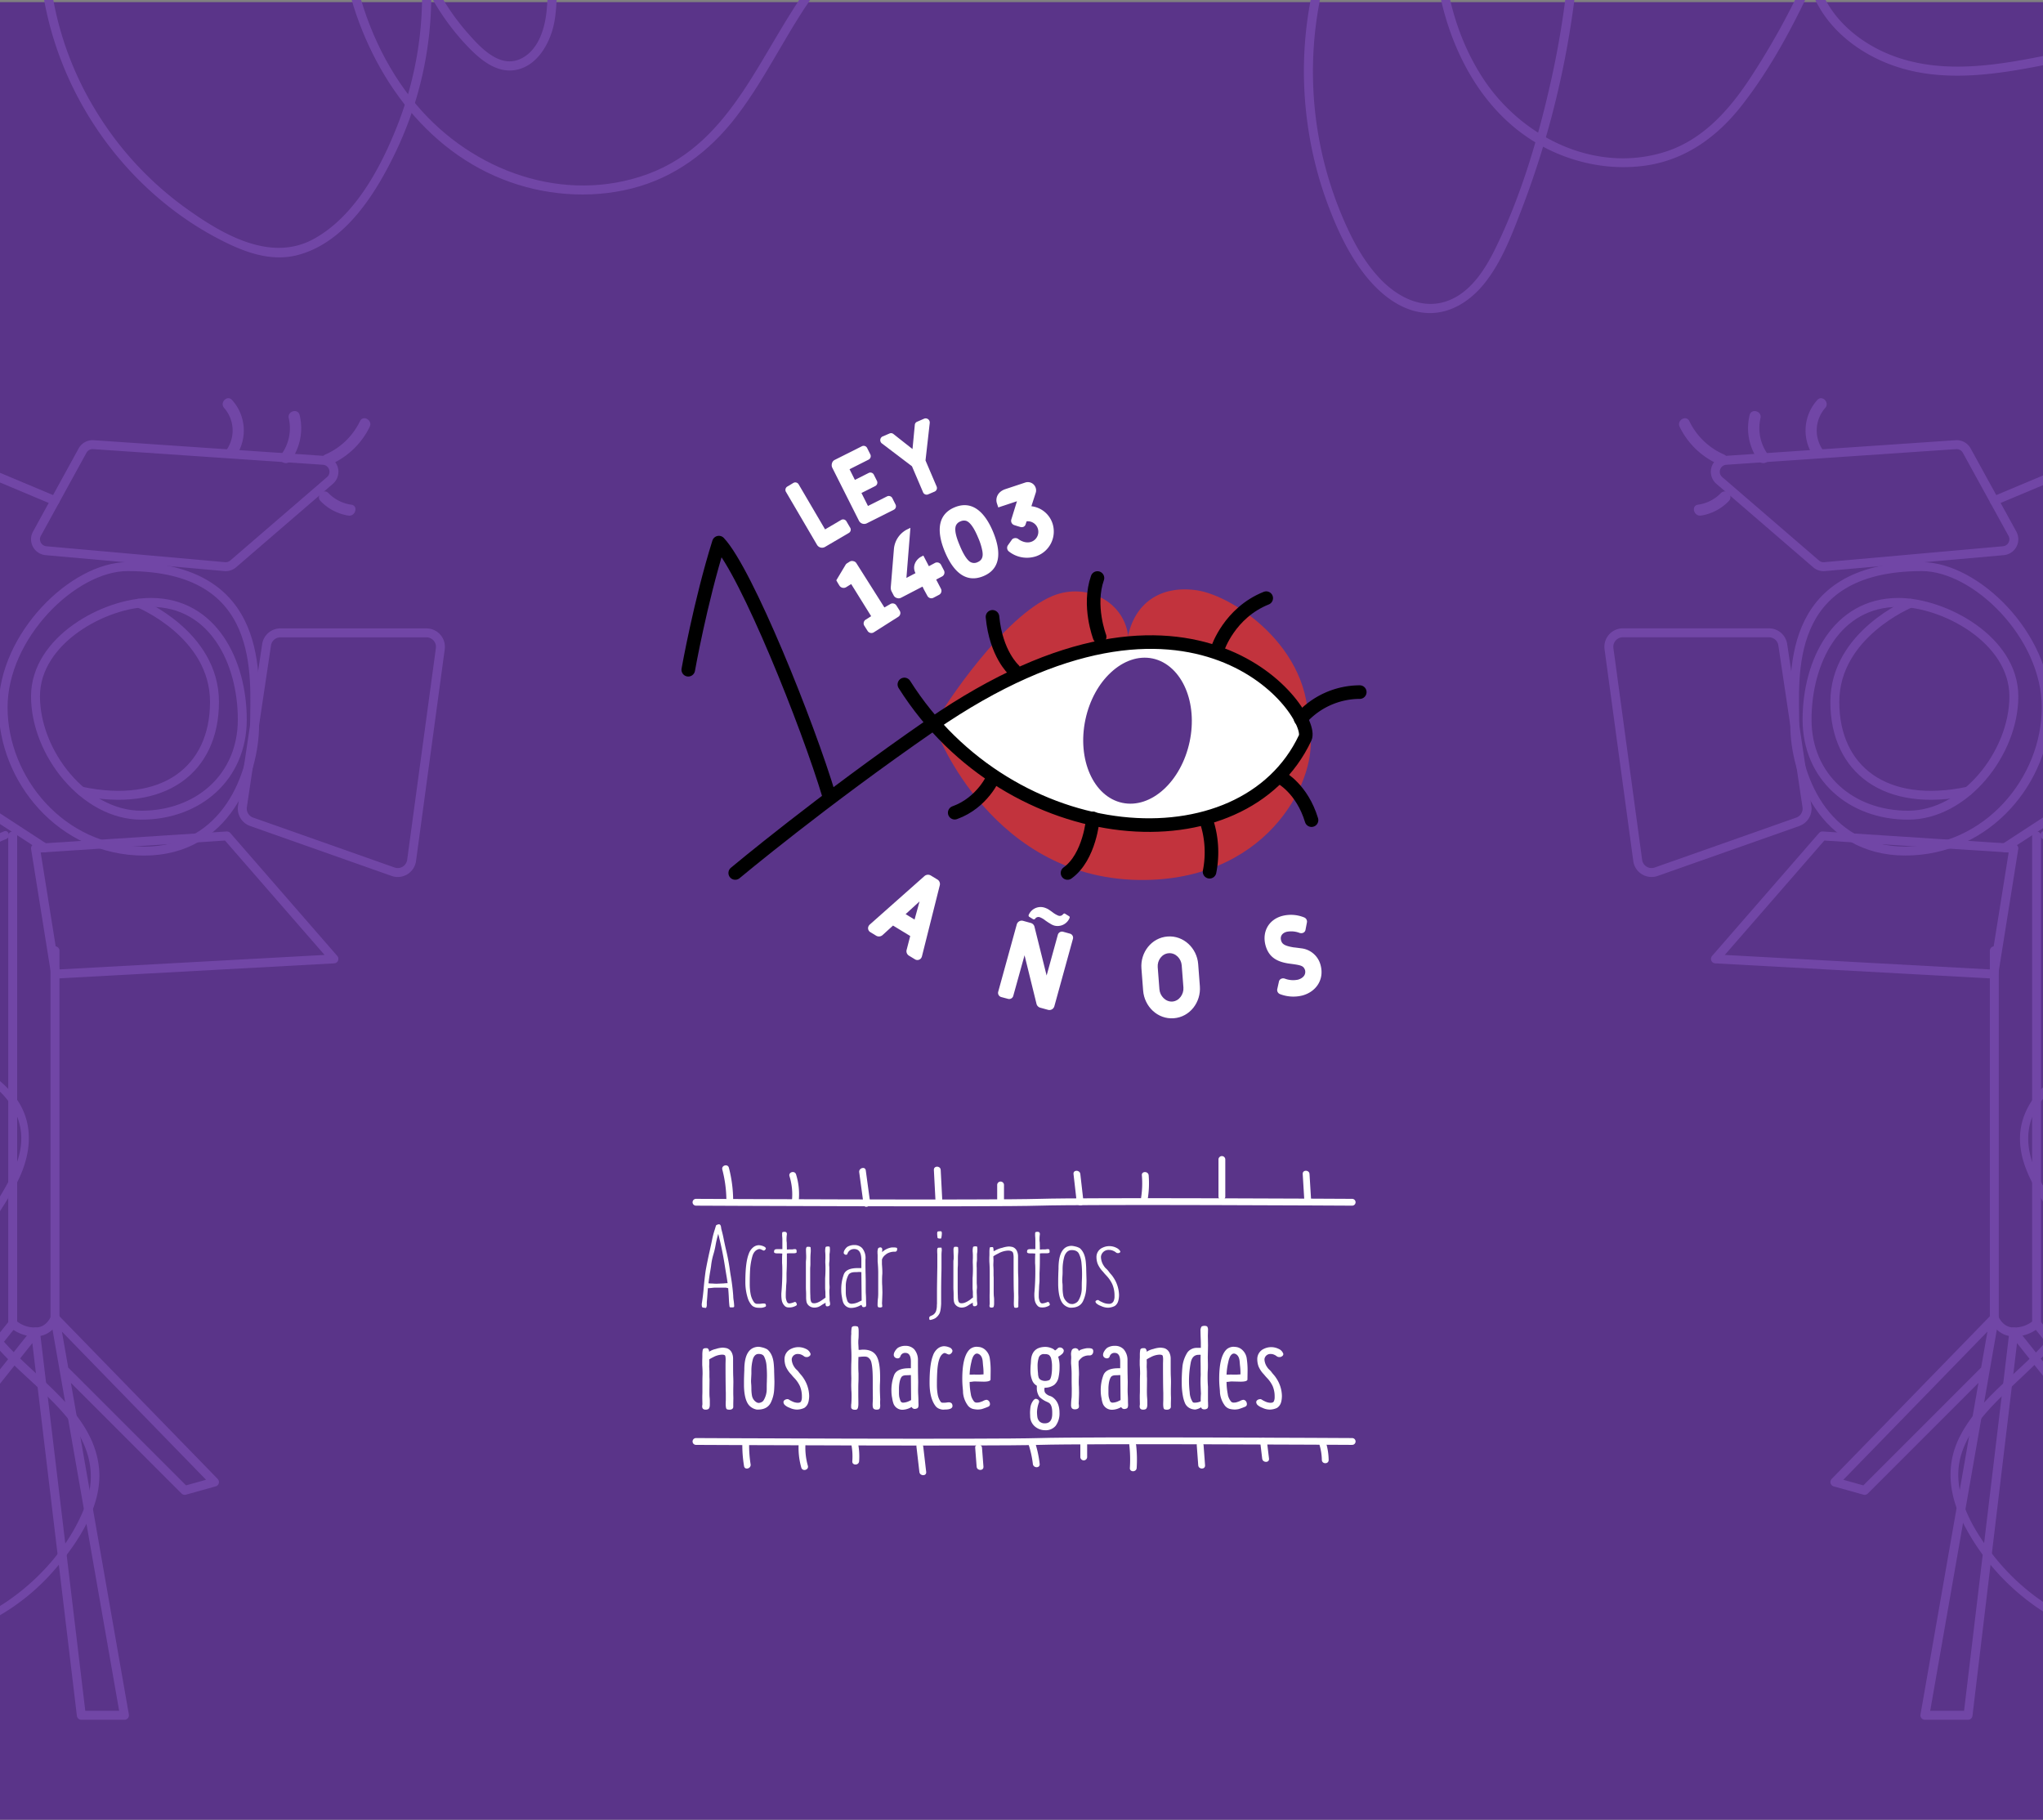 <svg id="Capa_1" data-name="Capa 1" xmlns="http://www.w3.org/2000/svg" viewBox="0 0 1125 1002"><rect x="0" y="0" width="1125" height="1002" fill="#808080" stroke="none"/><defs><style>.cls-1{fill:#5a3489;}.cls-2,.cls-5,.cls-7{fill:none;stroke-linecap:round;stroke-linejoin:round;}.cls-2{stroke:#fff;stroke-width:3.75px;}.cls-3{fill:#fff;}.cls-4{fill:#c2333d;}.cls-5{stroke:#000;stroke-width:7.48px;}.cls-6{fill:#7146a6;}.cls-7{stroke:#7146a6;stroke-width:4.92px;}</style></defs><title>HeaderMobile</title><rect class="cls-1" x="-0.22" y="1.18" width="1128.24" height="1000.82"/><path class="cls-2" d="M383.24,662s162.29.81,189,0,172.35,0,172.35,0"/><path class="cls-3" d="M403.73,661.21A73.21,73.21,0,0,0,401.37,643c-.61-2.33-4.23-1.34-3.62,1A69,69,0,0,1,400,661.21c0,2.41,3.76,2.42,3.75,0Z"/><path class="cls-3" d="M439.83,661.21a36.49,36.49,0,0,0-1.47-14.54c-.71-2.3-4.33-1.32-3.61,1a34.13,34.13,0,0,1,1.33,13.55c-.24,2.4,3.52,2.38,3.75,0Z"/><path class="cls-3" d="M479.16,662.16l-2.41-17.7c-.32-2.38-3.94-1.37-3.62,1l2.41,17.7c.33,2.38,3.94,1.36,3.62-1Z"/><path class="cls-3" d="M518.89,661.21l-.88-17c-.13-2.4-3.88-2.42-3.76,0l.89,17c.12,2.4,3.87,2.42,3.75,0Z"/><path class="cls-3" d="M552.86,661.21v-8.86a1.88,1.88,0,0,0-3.75,0v8.86a1.88,1.88,0,0,0,3.75,0Z"/><path class="cls-3" d="M596.66,661.92l-1.77-15.47c-.27-2.38-4-2.4-3.75,0l1.77,15.47c.27,2.37,4,2.4,3.75,0Z"/><path class="cls-3" d="M632,660.27a54.13,54.13,0,0,0,.53-13.09c-.2-2.39-4-2.41-3.75,0a50.94,50.94,0,0,1-.39,12.09c-.38,2.36,3.24,3.38,3.61,1Z"/><path class="cls-3" d="M674.72,659V638.32a1.88,1.88,0,0,0-3.75,0V659a1.88,1.88,0,0,0,3.75,0Z"/><path class="cls-3" d="M722,661.21l-.9-14.76c-.14-2.4-3.89-2.42-3.75,0l.9,14.76c.14,2.4,3.9,2.42,3.75,0Z"/><path class="cls-2" d="M383.24,793.72s162.29.82,189,0,172.35,0,172.35,0"/><path class="cls-3" d="M408.78,794.28a70.19,70.19,0,0,0,.94,13c.38,2.38,4,1.37,3.61-1a65.47,65.47,0,0,1-.8-12c.05-2.42-3.7-2.42-3.75,0Z"/><path class="cls-3" d="M439.84,794.28a39.79,39.79,0,0,0,1.4,13.82c.65,2.32,4.28,1.34,3.62-1a36.56,36.56,0,0,1-1.27-12.83c.19-2.41-3.57-2.4-3.75,0Z"/><path class="cls-3" d="M468.68,794.78a34.57,34.57,0,0,1,.65,9.84c-.17,2.4,3.58,2.39,3.75,0a37.94,37.94,0,0,0-.78-10.84c-.5-2.36-4.12-1.36-3.62,1Z"/><path class="cls-3" d="M504.64,796.51l1.63,14c.28,2.37,4,2.39,3.75,0l-1.63-14c-.27-2.37-4-2.4-3.75,0Z"/><path class="cls-3" d="M537,797.2l.79,10.39c.19,2.4,3.94,2.42,3.76,0l-.8-10.39c-.19-2.39-3.94-2.41-3.75,0Z"/><path class="cls-3" d="M566.62,796.11a55.36,55.36,0,0,1,2.14,10c.27,2.37,4,2.39,3.75,0a60.91,60.91,0,0,0-2.27-11c-.71-2.3-4.33-1.32-3.62,1Z"/><path class="cls-3" d="M594.9,795v7.38a1.88,1.88,0,0,0,3.75,0V795a1.88,1.88,0,0,0-3.75,0Z"/><path class="cls-3" d="M621.87,795.71a69.77,69.77,0,0,1,.3,12.6c-.17,2.41,3.59,2.4,3.75,0a69.77,69.77,0,0,0-.3-12.6c-.27-2.37-4-2.4-3.75,0Z"/><path class="cls-3" d="M659,795.76l.82,11.07c.18,2.4,3.93,2.42,3.76,0l-.82-11.07c-.18-2.39-3.93-2.41-3.76,0Z"/><path class="cls-3" d="M693.89,793.54l1.15,9.64c.29,2.36,4,2.39,3.76,0l-1.16-9.64c-.28-2.37-4-2.4-3.75,0Z"/><path class="cls-3" d="M726.35,794.8a31.16,31.16,0,0,1,1.54,9.08c.05,2.41,3.8,2.42,3.75,0A35.23,35.23,0,0,0,730,793.8c-.74-2.29-4.36-1.31-3.62,1Z"/><path class="cls-3" d="M387.81,720.06a2.25,2.25,0,0,1-.9-.13.69.69,0,0,1-.38-.54,3.92,3.92,0,0,1-.1-.83,3,3,0,0,1,0-.61q.76-4.74,1.14-9.53.39-4.36,1-8.71,1-5.48,2.24-10.93c.51-2.28,1-4.56,1.46-6.86.32-1.49.72-2.95,1.18-4.4l.67-2.2a3.72,3.72,0,0,1,.19-.57c.07-.13.34-.28.83-.45a2.3,2.3,0,0,1,.77-.16c.7,0,1.1.69,1.21,2.07l.13.7c.44,1.58.83,3.16,1.15,4.76q.74,3.75,1.62,7.46A108.82,108.82,0,0,1,402,700l.25,1.66a115,115,0,0,1,1.5,11.67,19.67,19.67,0,0,0,.22,2.61c.11.64.18,1.28.23,1.92l.09,1.21c0,.36-.07.58-.21.67a1.22,1.22,0,0,1-.62.13l-.8,0-.44,0c-.32,0-.5-.25-.54-.7-.15-1.32-.25-2.48-.29-3.48s-.14-3.24-.41-6.4a2.2,2.2,0,0,1-.69-.13,2.07,2.07,0,0,0-.72-.13l-1.15,0c-.27,0-.91,0-1.91,0l-2.9,0c-.57,0-1.17.07-1.77.15a16.34,16.34,0,0,1-1.87.11.12.12,0,0,1-.09,0h-.07c-.1,1.27-.2,2.55-.28,3.82s-.19,2.55-.32,3.83l0,1c0,.19,0,.44,0,.76a4.08,4.08,0,0,1-.19,1c-.11.32-.28.49-.53.51Zm6.69-13.2,4-.16a16.55,16.55,0,0,1,2.17-.13c-.26-1.81-.54-3.61-.86-5.42l-.61-3.76a183.28,183.28,0,0,0-3.7-18c-.06.19-.11.4-.16.61a57.16,57.16,0,0,0-1.3,5.64,42.23,42.23,0,0,1-1.22,5.14,34.22,34.22,0,0,0-1.24,6.12c-.13,1-.28,1.94-.45,2.9q-.6,3.42-1,6.82l1.34.13c.6,0,1.19,0,1.79.07Z"/><path class="cls-3" d="M417.46,720.09a5.36,5.36,0,0,1-2-.4,3.8,3.8,0,0,1-1.64-1.13,11.13,11.13,0,0,1-1.88-3.25,29,29,0,0,1-1.5-9.7q0-10.4,1.85-15.14a8,8,0,0,1,2.55-3.72,5.07,5.07,0,0,1,2.9-1.1,7.07,7.07,0,0,1,2.65.58c.78.32,1.23.7,1.34,1.14a1,1,0,0,1-.21.58,2.18,2.18,0,0,1-.48.48.9.9,0,0,1-.4.19,5,5,0,0,1-.95-.37,8.83,8.83,0,0,0-.85-.37,2.09,2.09,0,0,0-.65-.12,1.74,1.74,0,0,0-.45.06q-2.64.79-3.51,4.18a35.37,35.37,0,0,0-1.18,7.17c-.12,2.32-.19,4.56-.19,6.73V707a29.24,29.24,0,0,0,.48,5.54,11.42,11.42,0,0,0,1.79,4.4,2.22,2.22,0,0,0,1.56,1h.95a11.24,11.24,0,0,0,2.17-.19,5.93,5.93,0,0,1,.61,0,1.71,1.71,0,0,1,1.12.25,1.69,1.69,0,0,1,.25.9.64.64,0,0,1-.25.57,6.05,6.05,0,0,1-3.19.64H418Z"/><path class="cls-3" d="M434.74,719.93c-.25,0-.61,0-1.06-.06a2.76,2.76,0,0,1-1.42-.64,5.92,5.92,0,0,1-1.82-3.57,18.69,18.69,0,0,1-.19-2.62c0-.51,0-1,.06-1.46q.48-5.66.48-11.32c0-1.79,0-3.35-.13-4.69l0-1.85c0-1,0-2,.1-3l0-.48-1.6-.09-.46,0c-.2,0-.42,0-.65,0-1.21,0-1.82-.27-1.82-.8a3.45,3.45,0,0,1,.13-.86c.17-.44.67-.67,1.5-.67l.28,0,1.88,0c.24,0,.5,0,.8,0V686.1c0-.34,0-.81,0-1.4s0-1.06,0-1.38a20.89,20.89,0,0,0-.13-2.8q0-.28,0-1c0-.62.07-1,.22-1.06a3.24,3.24,0,0,1,1.09-.19c.87,0,1.3.4,1.3,1.18a.8.8,0,0,1,0,.23,17,17,0,0,0-.19,2.51,10.73,10.73,0,0,0,.13,2c0,1,.06,2.24.06,3.83.43,0,.85,0,1.28-.06l.44,0a4,4,0,0,1,.5,0,3.91,3.91,0,0,0,.49,0,4.31,4.31,0,0,0,.85-.08,4.13,4.13,0,0,1,.84-.08,1.07,1.07,0,0,1,.72.21c.16.13.24.49.24,1.06v.45c0,.32-.5.51-1.37.57-.36,0-1.14,0-2.33,0l-.57,0-1.09.1v3.09c0,2.72-.06,5.32-.19,7.78,0,.94,0,1.65,0,2.14s0,1.2,0,1.82-.06,1.34-.12,2-.11,1.39-.13,2.07-.05,1.19-.1,1.84-.06,1.71-.06,3.2a7,7,0,0,0,.41,2.1c.3,1,.81,1.47,1.54,1.47a6,6,0,0,0,1.27-.22c.4-.11.8-.24,1.18-.38a1.35,1.35,0,0,1,.64-.2.86.86,0,0,1,.78.58,2.32,2.32,0,0,1,.27.92c0,.34-.6.73-1.79,1.15A6.81,6.81,0,0,1,434.74,719.93Z"/><path class="cls-3" d="M448.33,720a4.56,4.56,0,0,1-3-1.14,3.86,3.86,0,0,1-1.27-2.36,14.11,14.11,0,0,1-.16-2.11v-.57c0-1,0-2.1-.07-3.16s-.06-2.14-.06-3.22v-5.93c0-2.11,0-4.22,0-6.35,0-.49.05-1,.09-1.46a14.78,14.78,0,0,0,.07-1.5v-.51c0-.56-.08-1.69-.1-3.41a2.79,2.79,0,0,1,.35-1.63,2.08,2.08,0,0,1,1-.13c.72,0,1.12.12,1.18.35.06.6.1,1.18.1,1.76a15.81,15.81,0,0,1-.1,1.69c-.06.91-.1,1.82-.1,2.74l0,2.39c0,.66,0,1.33-.07,2s-.06,1.39-.06,2.09v4.15q0,1.27,0,2.52c0,3.31,0,5.72.1,7.2,0,.51,0,1.07.06,1.66.11,1.55.56,2.38,1.37,2.49a4.14,4.14,0,0,0,.7.06,5.07,5.07,0,0,0,2-.46,10.09,10.09,0,0,0,2-1.1l.57-.38.88-.62.78-.56c0-.55-.07-1.09-.07-1.6v-.54c0-.64,0-1.26-.09-1.88,0-.42-.06-.87-.06-1.34l0-1.59c0-.47,0-.92,0-1.34s0-.83,0-1.21l0-1.18c.12-1.68.19-3.35.19-5,0-1.17,0-2.34-.1-3.51,0-.76,0-1.53.06-2.29l0-2-.07-1.28a7.82,7.82,0,0,1-.06-1,9,9,0,0,1,.22-2c.15-.28.63-.41,1.44-.41.49,0,.77.11.86.35a12.56,12.56,0,0,1,.09,1.46,14.06,14.06,0,0,1-.22,2.39l0,1c0,.32,0,.63,0,.94s0,.61,0,.91a10.32,10.32,0,0,1-.13,1.66,10.1,10.1,0,0,0-.06,1.12c0,.36,0,.72.05,1.1s.05.72.05,1.06l0,2.81,0,3.63,0,1.09c0,.55,0,1.1.07,1.66l.06,1.11c0,.36,0,.75-.06,1.15s-.07.83-.07,1.28l0,.86c.08,1.29.12,2.6.12,3.92A7.62,7.62,0,0,0,457,717a6.73,6.73,0,0,1,.1,1c0,.87-.56,1.31-1.66,1.31a.8.8,0,0,1-.46-.13c-.14-.08-.27-.35-.37-.8l0-.51,0-.54c-.34.21-.7.42-1.07.62s-.74.42-1.1.66a8.87,8.87,0,0,1-1.75,1A6.35,6.35,0,0,1,448.33,720Z"/><path class="cls-3" d="M468.7,720.19a4.57,4.57,0,0,1-2.58-.77,4.91,4.91,0,0,1-1.75-2.1,11.36,11.36,0,0,1-.64-2.49l-.16-.89a18.36,18.36,0,0,1-.32-3.42,23.47,23.47,0,0,1,1.31-8.54q1.21-3.74,7.75-3.73l.92,0,1.09,0,0-4.56a12.44,12.44,0,0,0-.26-2.62q-.73-3.32-3.7-3.31a4.21,4.21,0,0,0-1.75.35,3.76,3.76,0,0,0-2,2.36c-.11.3-.37.44-.8.44a1,1,0,0,1-.44-.09c-.51-.28-.77-.59-.77-.93a2.91,2.91,0,0,1,.42-1.46,6,6,0,0,1,1.56-1.88,7.59,7.59,0,0,1,3.95-1,5.77,5.77,0,0,1,4.18,1.65,8.38,8.38,0,0,1,1.91,5.62l-.06,1q0,5.58.1,8.13c0,1.13.06,2.24.06,3.35l0,2.49,0,1.88c0,1.06,0,2.12.09,3.19.07,1.25.1,2.49.1,3.73l.06,1.72c0,.7-.14,1.12-.41,1.24a2.25,2.25,0,0,1-1,.19.83.83,0,0,1-.7-.25,3.54,3.54,0,0,1-.42-.89l0-.1a8.49,8.49,0,0,0-.89.38A10.62,10.62,0,0,1,468.7,720.19Zm.39-2.3a9.45,9.45,0,0,0,4.17-1.21l1.22-.58-.16-15.65c-.56,0-1-.07-1.34-.07-.73.07-1.42.1-2.08.1-1.78,0-3,.49-3.63,1.4a13.19,13.19,0,0,0-1.53,6.41l0,.35c0,.64,0,1.5,0,2.59a15.85,15.85,0,0,0,.19,2.71c.19.78.4,1.55.63,2.29A2.48,2.48,0,0,0,469.09,717.89Z"/><path class="cls-3" d="M484.9,719.93h-.28q-.9,0-1.14-.3a2.4,2.4,0,0,1-.23-1.29,31.32,31.32,0,0,1,.28-4c0-.51.07-1.1.07-1.78v-3.23a1.35,1.35,0,0,0,0-.31l0-.61,0-3.41c0-.28,0-1.68,0-4.21q0-2.74-.32-6.19,0-1.36,0-2l0-.89c0-.47,0-.94-.06-1.4a6.08,6.08,0,0,1,0-.61,5.25,5.25,0,0,1,.35-2.33,1,1,0,0,1,.57-.38,1.39,1.39,0,0,1,.61-.13,1,1,0,0,1,.92.48,2.59,2.59,0,0,1,.16,1.05l-.1,1.09a9.88,9.88,0,0,1,5.27-2.59c.21,0,.62,0,1.24,0a4.83,4.83,0,0,1,1.53.19c.17.09.26.3.26.64a1.68,1.68,0,0,1-.32,1.16,1,1,0,0,1-.74.34,1.2,1.2,0,0,1-.28,0l-.23,0a7.91,7.91,0,0,0-3.22.67,5.1,5.1,0,0,0-1.59,1,5.36,5.36,0,0,0-2,2.68l0,2,0,.54c.15,1.83.23,3.39.23,4.69a9.13,9.13,0,0,1-.07,1.24q-.09,1.44-.09,2.91c0,1,0,2,.09,3l.1,3.54c0,.72-.07,2.8-.22,6.22a3.82,3.82,0,0,0,.06.56,8.21,8.21,0,0,1,.06,1.19C485.9,719.61,485.56,719.83,484.9,719.93Z"/><path class="cls-3" d="M512.17,726.82c-.32,0-.48-.4-.48-1.21a1,1,0,0,1,.51-.83,6.68,6.68,0,0,1,.8-.38,4.17,4.17,0,0,0,2.64-3.26l.1-.44a9.54,9.54,0,0,0,.16-1.82,9.44,9.44,0,0,1,.06-1,1.31,1.31,0,0,0,0-.33l0-.57v-6.25q0-2.37.19-13.17l0-7c-.05-.59-.07-1.2-.07-1.81a4.47,4.47,0,0,1,.11-1.23.77.77,0,0,1,.34-.42A1.6,1.6,0,0,1,517,687l.36,0a3.89,3.89,0,0,0,.51,0,1.82,1.82,0,0,1,.49,0c.1,0,.14.16.14.4a6.11,6.11,0,0,1,.1,1.11,21.49,21.49,0,0,0-.16,2.84v5.07c0,1.62,0,3.23-.06,4.85q-.14,5.19-.13,12.91c0,2.49,0,3.73,0,3.73v0q-.22,4.14-1,5.49a7.14,7.14,0,0,1-2.23,2.45A8.6,8.6,0,0,1,512.17,726.82ZM518.1,682c-1.15,0-1.75-.14-1.82-.42l-.06-.41a16,16,0,0,1-.16-1.85c0-.75.13-1.16.38-1.23a6,6,0,0,1,1.47-.11l.22,0c.34,0,.51.44.51,1.18a14.94,14.94,0,0,1-.19,1.91C518.36,681.65,518.25,681.94,518.1,682Z"/><path class="cls-3" d="M529.55,720a4.54,4.54,0,0,1-3-1.14,3.81,3.81,0,0,1-1.27-2.36,14.11,14.11,0,0,1-.16-2.11v-.57c0-1,0-2.1-.07-3.16s-.06-2.14-.06-3.22v-5.93c0-2.11,0-4.22,0-6.35,0-.49,0-1,.09-1.46s.07-1,.07-1.5v-.51c0-.56-.08-1.69-.1-3.41a2.79,2.79,0,0,1,.35-1.63,2.08,2.08,0,0,1,1-.13c.72,0,1.11.12,1.18.35a17.59,17.59,0,0,1,.09,1.76,15.81,15.81,0,0,1-.09,1.69c-.07.91-.1,1.82-.1,2.74l0,2.39c0,.66,0,1.33-.06,2s-.06,1.39-.06,2.09v4.15q0,1.27,0,2.52c0,3.31,0,5.72.09,7.2,0,.51,0,1.07.07,1.66.1,1.55.56,2.38,1.37,2.49a4.14,4.14,0,0,0,.7.06,5.11,5.11,0,0,0,2-.46,10,10,0,0,0,2-1.1c.11-.06.3-.19.58-.38L535,715c.31-.23.57-.41.79-.56,0-.55-.07-1.09-.07-1.6v-.54c0-.64,0-1.26-.09-1.88a11.42,11.42,0,0,1-.07-1.34l0-1.59c0-.47,0-.92,0-1.34s0-.83,0-1.21l0-1.18c.13-1.68.19-3.35.19-5q0-1.75-.09-3.51c0-.76,0-1.53.06-2.29l0-2-.06-1.28a7.82,7.82,0,0,1-.06-1,9,9,0,0,1,.22-2c.15-.28.63-.41,1.44-.41.48,0,.77.11.86.35a12.56,12.56,0,0,1,.09,1.46,14.06,14.06,0,0,1-.22,2.39l0,1c0,.32,0,.63,0,.94s0,.61,0,.91a10.32,10.32,0,0,1-.13,1.66,10.1,10.1,0,0,0-.06,1.12c0,.36,0,.72,0,1.1s.05.72.05,1.06l0,2.81,0,3.63,0,1.09c0,.55,0,1.1.07,1.66l.06,1.11c0,.36,0,.75-.06,1.15a10.52,10.52,0,0,0-.07,1.28l0,.86c.08,1.29.12,2.6.12,3.92a6.56,6.56,0,0,0,.1,1.18,6.61,6.61,0,0,1,.09,1c0,.87-.55,1.31-1.65,1.31a.85.85,0,0,1-.47-.13c-.14-.08-.26-.35-.36-.8l0-.51,0-.54c-.34.21-.7.42-1.07.62s-.74.42-1.1.66a8.91,8.91,0,0,1-1.76,1A6.3,6.3,0,0,1,529.55,720Z"/><path class="cls-3" d="M559.49,720.12a3.66,3.66,0,0,1-.65-.06c-.23,0-.38-.28-.45-.7a7.27,7.27,0,0,1-.11-1.34,8.9,8.9,0,0,1,0-.93l.06-3c0-1,0-1.91-.06-2.78-.09-2.15-.13-6.69-.13-13.65v-2.42c0-.55,0-1.31,0-2.26a8.12,8.12,0,0,0,0-.86,9.68,9.68,0,0,0-.23-2c-.21-1-1.15-1.5-2.8-1.5a12.07,12.07,0,0,0-5.42,1.6,24.11,24.11,0,0,0-2.27,1.24c-.13.11-.28.21-.44.32l.09,2.33-.09,2.16c0,.43,0,.86.06,1.28,0,.6.06,1.18.06,1.75l0,1.38,0,1.37c0,.55.07,1.11.07,1.69l0,3.5,0,2.68c0,1.79,0,3.17.13,4.15s.1,1.69.1,2.52v1.4c-.05,1-.2,1.63-.45,1.82a2.38,2.38,0,0,1-1,.19,2.4,2.4,0,0,1-.48-.06c-.41-.07-.61-.37-.61-.9a2.94,2.94,0,0,1,.07-.65,4,4,0,0,0,.06-.72l-.06-3.22,0-1.47q.06-1.31.06-2.58c0-.87,0-1.72,0-2.55s0-1.65,0-2.46c0-1.06,0-1.85,0-2.36l0-2.58c0-1.7-.05-3.39-.16-5.07q-.06-.8-.06-1.59l0-1.05c0-.6.06-1.2.06-1.79q0-.57,0-1.47a15.59,15.59,0,0,1,.16-2.39c0-.25.36-.38,1-.38a5,5,0,0,1,.7,0c.25.11.4.85.45,2.23a7.45,7.45,0,0,0,1.14-.54,13.92,13.92,0,0,1,3.57-1.31,14.22,14.22,0,0,1,3.67-.73,10.36,10.36,0,0,1,2.07.29A4.1,4.1,0,0,1,560,688.9a6.89,6.89,0,0,1,.6,2.78l0,1.18v4.72c0,1.4,0,2.79.06,4.18.07,1.16.1,2.34.1,3.53l0,1.76,0,2.33,0,2.32c0,.94.06,1.86.06,2.78l-.06,3.06,0,1.08v.87C560.66,719.91,560.25,720.12,559.49,720.12Z"/><path class="cls-3" d="M574.06,719.93c-.25,0-.61,0-1.07-.06a2.79,2.79,0,0,1-1.42-.64,6,6,0,0,1-1.81-3.57,18.69,18.69,0,0,1-.19-2.62c0-.51,0-1,.06-1.46q.48-5.66.48-11.32c0-1.79,0-3.35-.13-4.69l0-1.85q0-1.53.09-3l0-.48-1.6-.09-.46,0c-.2,0-.42,0-.65,0-1.22,0-1.82-.27-1.82-.8a3.45,3.45,0,0,1,.13-.86c.17-.44.67-.67,1.49-.67l.29,0,1.88,0c.24,0,.5,0,.8,0V686.1c0-.34,0-.81,0-1.4s0-1.06,0-1.38a22.75,22.75,0,0,0-.13-2.8q0-.28,0-1c0-.62.07-1,.22-1.06a3.23,3.23,0,0,1,1.08-.19c.88,0,1.31.4,1.31,1.18a.8.8,0,0,1,0,.23,17,17,0,0,0-.19,2.51,10.73,10.73,0,0,0,.13,2c0,1,.06,2.24.06,3.83.42,0,.85,0,1.28-.06l.44,0a4,4,0,0,1,.5,0,3.91,3.91,0,0,0,.49,0,4.31,4.31,0,0,0,.85-.08,4.13,4.13,0,0,1,.84-.08,1.07,1.07,0,0,1,.72.21c.16.13.24.49.24,1.06v.45c-.05.32-.5.51-1.37.57-.37,0-1.14,0-2.33,0l-.58,0-1.08.1v3.09c0,2.72-.06,5.32-.19,7.78,0,.94,0,1.65,0,2.14s0,1.2,0,1.82-.06,1.34-.13,2-.1,1.39-.12,2.07-.06,1.19-.1,1.84-.06,1.71-.06,3.2a7,7,0,0,0,.41,2.1q.45,1.47,1.53,1.47a6,6,0,0,0,1.28-.22c.4-.11.79-.24,1.18-.38a1.32,1.32,0,0,1,.64-.2.86.86,0,0,1,.78.58,2.32,2.32,0,0,1,.27.92c0,.34-.6.73-1.79,1.15A6.81,6.81,0,0,1,574.06,719.93Z"/><path class="cls-3" d="M589.75,720.06h-.51a6.62,6.62,0,0,1-3.54-1.79q-2.81-2.73-3-10.81l0-2.26c0-1.7.07-3.93.19-6.7,0-.25,0-.52,0-.79q.17-8.94,4.41-11.1a6.8,6.8,0,0,1,2.58-.61,7.74,7.74,0,0,1,1.85.26,9.41,9.41,0,0,1,2.84,1c1.91,1.62,3,4.16,3.34,7.62.15,1.68.23,3.11.23,4.27l.16,5.74c0,1.41-.07,3.12-.19,5.14a18.94,18.94,0,0,1-1.79,6.54Q594.54,720.06,589.75,720.06Zm.86-2a4.54,4.54,0,0,0,1.55-.48,4,4,0,0,0,1.58-1.28,13.39,13.39,0,0,0,1.94-7v-.22c0-1.34,0-2.67.07-4,.06-1.12.09-2.26.09-3.41,0-2-.09-4-.29-6a14.49,14.49,0,0,0-1.3-5.07c-.62-1.5-2-2.26-4.12-2.26q-2.73,0-4,3.38a26.83,26.83,0,0,0-1,7.11l0,1.76q0,1-.09,2.1l-.1,1.72c0,.75,0,1.48.1,2.2s.09,1.43.09,2.11v.63a23.57,23.57,0,0,0,.32,3.72,6.19,6.19,0,0,0,1.63,3.36,5.68,5.68,0,0,0,2,1.44,4,4,0,0,0,1.05.16Z"/><path class="cls-3" d="M610.16,720.06a9.1,9.1,0,0,1-4-1,6.72,6.72,0,0,1-2.29-1.28,1.63,1.63,0,0,1-.64-1.08.67.67,0,0,1,.32-.5,1.64,1.64,0,0,1,.61-.3,2.32,2.32,0,0,1,.41-.06.59.59,0,0,1,.41.13,9.28,9.28,0,0,0,1.85,1,8.21,8.21,0,0,0,3.61.95,2.69,2.69,0,0,0,2.71-1.34,5.88,5.88,0,0,0,.57-2.61v-.73a15.62,15.62,0,0,0-1.24-6.16,17.84,17.84,0,0,0-3.19-4.65,27.92,27.92,0,0,1-1.85-2.11,14.61,14.61,0,0,1-3-4.43,11,11,0,0,1-.66-3.76,5.54,5.54,0,0,1,3.42-5.14,8.54,8.54,0,0,1,7.55.1,4.88,4.88,0,0,1,1.44,1,2.45,2.45,0,0,1,.76,1.18v0c0,.13-.12.28-.38.45a1.53,1.53,0,0,1-.7.28l-.38,0a1.47,1.47,0,0,1-.9-.31,5.48,5.48,0,0,0-1.43-.88,5.68,5.68,0,0,0-1.44-.48,7.47,7.47,0,0,0-1-.08,4.2,4.2,0,0,0-4.46,3.64l0,.57a9.31,9.31,0,0,0,1.62,4.62,6.87,6.87,0,0,0,1.41,1.63,11.19,11.19,0,0,1,1.21,1.37c.36.49.74,1,1.15,1.44a13.28,13.28,0,0,1,1.4,1.81,18.09,18.09,0,0,1,3.16,9.73,13.35,13.35,0,0,1-.35,3l-.07.16a4.73,4.73,0,0,1-1.94,2.9A8.85,8.85,0,0,1,610.16,720.06Z"/><path class="cls-3" d="M401.58,776.23a6.44,6.44,0,0,1-1-.13c-.43-.09-.7-.44-.81-1.07a11,11,0,0,1-.16-1.7c0-.49,0-1.29.07-2.4,0-1.85,0-3.2,0-4q-.12-3.09-.16-13.2l0-2.36c0-1.06.06-2.05.06-3a8.91,8.91,0,0,0-.19-1.72c-.11-.49-.73-.74-1.88-.74a11.16,11.16,0,0,0-4.85,1.44,19.55,19.55,0,0,0-2.14,1.18l.07,1.78-.07,2.11a11.26,11.26,0,0,0,.07,1.15c0,.61.06,1.21.06,1.78l0,1.31,0,1.27c0,.56.07,1.12.07,1.69l-.07,6c0,1.7,0,3,.11,3.87s.11,1.74.11,2.57l0,1.37c0,1.27-.29,2.09-.83,2.45a3,3,0,0,1-1.46.32c-1.28,0-1.92-.59-1.92-1.78a3.26,3.26,0,0,1,.07-.72,3.37,3.37,0,0,0,.06-.59l-.06-3.12,0-1.44q.06-1.25.06-2.49c0-.83,0-1.64,0-2.44s0-1.59,0-2.37,0-2.3.09-4.79c0-1.61-.06-3.22-.19-4.81,0-.53,0-1.25,0-2.17s.06-1.6.06-2.13,0-.88,0-1.47a15,15,0,0,1,.19-2.43c.09-.74.67-1.11,1.76-1.11a3.73,3.73,0,0,1,.95.09,2.24,2.24,0,0,1,.83,1.89,10.46,10.46,0,0,1,3.67-1.53,14.4,14.4,0,0,1,3.76-.74,12.26,12.26,0,0,1,2.3.32,4.72,4.72,0,0,1,2.8,2.52,7.59,7.59,0,0,1,.67,3.09l0,1.12q0,6.57.07,8.54.09,1.73.09,3.45l-.06,4,0,2.2c0,.92.06,1.82.06,2.71l-.06,2.94,0,1.94Q403.5,776.23,401.58,776.23Z"/><path class="cls-3" d="M417.33,776.16h-.57a7.56,7.56,0,0,1-3.95-2q-2.94-2.91-3.13-11l0-2.2c0-1.66.06-3.82.19-6.5l0-.74q.19-11.7,7.56-12.14a7.66,7.66,0,0,1,2,.28A10.4,10.4,0,0,1,422.5,743q3.09,2.58,3.57,8c.15,1.64.22,3,.22,4.15l.16,5.55c0,1.38-.06,3.08-.19,5.08a18.66,18.66,0,0,1-1.82,6.56Q422.48,776.17,417.33,776.16Zm.42-3.66a4,4,0,0,0,1.51-.39,2.81,2.81,0,0,0,1.2-1,12,12,0,0,0,1.75-6.35c0-1.38,0-2.72.07-4,0-1.08.06-2.16.06-3.25,0-1.89-.09-3.79-.26-5.71a13.28,13.28,0,0,0-1.21-4.62c-.44-1.11-1.5-1.66-3.15-1.66-1.39,0-2.41.88-3.07,2.65a25.05,25.05,0,0,0-.89,6.6l0,1.69-.19,3.73a20.43,20.43,0,0,0,.1,2.06q.09,1,.09,2.37a22.47,22.47,0,0,0,.29,3.67,5.48,5.48,0,0,0,1.34,2.87,5,5,0,0,0,1.53,1.15A3.17,3.17,0,0,0,417.75,772.5Z"/><path class="cls-3" d="M438.92,776.16a9.48,9.48,0,0,1-4.14-1,7.63,7.63,0,0,1-2.43-1.37,2.36,2.36,0,0,1-.92-1.66,1.34,1.34,0,0,1,.56-1.15,2.52,2.52,0,0,1,1-.49,4,4,0,0,1,.6-.08,1.42,1.42,0,0,1,.91.29,11,11,0,0,0,1.65.89,7.14,7.14,0,0,0,3.12.83c1,0,1.6-.27,1.85-.8a5,5,0,0,0,.45-2.13v-.74a14.48,14.48,0,0,0-1.12-5.58,16.91,16.91,0,0,0-2.9-4.24,24.63,24.63,0,0,1-1.82-2.07,14.46,14.46,0,0,1-3.06-4.53,11.79,11.79,0,0,1-.67-3.95,6.14,6.14,0,0,1,3.73-5.71,9.17,9.17,0,0,1,4-.9,9.39,9.39,0,0,1,4,.95,4.6,4.6,0,0,1,2.61,2.75l0,.16a1.31,1.31,0,0,1-.65,1.12,2.57,2.57,0,0,1-1.08.49,4.58,4.58,0,0,1-.56,0,2.22,2.22,0,0,1-1.41-.51,5.11,5.11,0,0,0-1.19-.72,5.42,5.42,0,0,0-1.18-.4,6,6,0,0,0-.81-.06,3.24,3.24,0,0,0-3.48,2.78l0,.44a8.22,8.22,0,0,0,1.46,4,6.91,6.91,0,0,0,1.2,1.42,8.78,8.78,0,0,1,1.24,1.37c.36.48.72.93,1.1,1.35a15.9,15.9,0,0,1,1.44,1.88,18.32,18.32,0,0,1,3.16,9.83,14.83,14.83,0,0,1-.35,3.15l-.07.19a5.35,5.35,0,0,1-2.29,3.29A9.72,9.72,0,0,1,438.92,776.16Z"/><path class="cls-3" d="M471.16,776.26h-.35c-1.28,0-2-.44-2.11-1.31l0-.73a6.71,6.71,0,0,1,.1-1.4c.08-1.2.13-2.41.13-3.64s0-2.47-.13-3.7c0-.68-.07-1.7-.07-3.06l.07-3.38-.07-2.74c0-2.77,0-4.84.07-6.22q.06-1.53.06-3.06c0-1.64-.05-3.28-.16-4.91,0-1.09-.06-2.16-.06-3.22,0-2,0-3.47.13-4.34A15.93,15.93,0,0,1,469,731c.21-.53.79-.8,1.72-.8a3.81,3.81,0,0,1,1.53.25c.38.17.58,1.07.58,2.68s0,3.06-.1,4a16.53,16.53,0,0,0-.1,1.72l0,.89c.1,1.45.16,2.61.16,3.48l.32.06a9.28,9.28,0,0,0,1.06-.06,10.5,10.5,0,0,1,1.2-.07c3.46,0,5.89,1.16,7.27,3.48s2,6.22,2,11.64c0,1.15,0,2.28-.07,3.41s-.06,2.5-.06,3.73c0,.36.06,2.12.19,5.26q-.06,1-.06,2l.06,1.28a4,4,0,0,1-.28,1.58c-.2.43-.72.65-1.57.65a2.75,2.75,0,0,1-1.62-.35c-.47-.34-.7-1.09-.7-2.23a5,5,0,0,1,0-.58c0-.29.08-1.25.12-2.87l-.06-5.64,0-4.56c0-4.7-.27-8-.83-10a4.28,4.28,0,0,0-2.1-2.71,4.1,4.1,0,0,0-1.56-.26,17.42,17.42,0,0,0-2.4.13l-1,.09v.71c-.05,1.1-.07,2.21-.07,3.31,0,1.64,0,3.3.13,5,0,2.21,0,3.89-.06,5s-.07,2.29-.07,3.42,0,2.4,0,3.58.05,2.74.05,4.68c0,1.72-.27,2.77-.8,3.15A1.54,1.54,0,0,1,471.16,776.26Z"/><path class="cls-3" d="M497,776.26a5.25,5.25,0,0,1-4.93-3.22,14,14,0,0,1-.75-3.06,19.28,19.28,0,0,1-.44-3.86,23,23,0,0,1,1.34-8.58q1.34-4.14,8.29-4.14l1.08,0,0-3.57c0-3.26-1-4.88-3-4.88a2.68,2.68,0,0,0-2.81,2,1.53,1.53,0,0,1-1.59,1,1.91,1.91,0,0,1-.83-.19,1.89,1.89,0,0,1-1.21-1.66,3.64,3.64,0,0,1,.54-1.85,6.82,6.82,0,0,1,1.75-2.11,7.89,7.89,0,0,1,4.27-1.08,6.45,6.45,0,0,1,4.69,1.88,8.94,8.94,0,0,1,2.08,6l0,1q0,5.36.07,7.81c0,1.08.06,2.17.06,3.25l-.06,4.24q0,1.5.09,3c.07,1.23.1,2.45.1,3.64l.06,1.65c0,1.07-.24,1.71-.73,1.93a3.43,3.43,0,0,1-1.47.34,1.88,1.88,0,0,1-1.59-1.09A10.19,10.19,0,0,1,497,776.26Zm.41-3.92a8.34,8.34,0,0,0,3.64-1.09l.67-.32-.13-13.77h-.41q-1.07.09-2,.09c-1.43,0-2.35.35-2.78,1-.81,1.24-1.26,3.21-1.37,5.93,0,.71,0,1.58,0,2.62a14.7,14.7,0,0,0,.16,2.42c.19.72.4,1.43.64,2.11A1.54,1.54,0,0,0,497.4,772.34Z"/><path class="cls-3" d="M519.47,776.2a6.08,6.08,0,0,1-2.23-.47,4.68,4.68,0,0,1-1.92-1.32q-3.44-4.3-3.44-13,0-10.22,1.85-14.93a8.3,8.3,0,0,1,2.76-4,5.73,5.73,0,0,1,3.3-1.21,7.9,7.9,0,0,1,2.87.6,2.69,2.69,0,0,1,1.82,1.79,1.87,1.87,0,0,1-.32,1.11,3,3,0,0,1-.75.75,1.56,1.56,0,0,1-.94.31,4.92,4.92,0,0,1-1.13-.4,4.3,4.3,0,0,0-.74-.32,1.72,1.72,0,0,0-.4-.08H520q-3.37,1.05-3.89,10.2-.2,3.31-.19,6.95a30.82,30.82,0,0,0,.43,5.66,10.08,10.08,0,0,0,1.58,3.94,1.4,1.4,0,0,0,1,.61h.67a11.34,11.34,0,0,0,2-.16,4.32,4.32,0,0,1,.73-.06,2.27,2.27,0,0,1,1.72.57,2.38,2.38,0,0,1,.45,1.4q0,2-4.18,2Z"/><path class="cls-3" d="M538.35,776.13a13.22,13.22,0,0,1-2.66-.35,5.3,5.3,0,0,1-3-2.26,13.79,13.79,0,0,1-2.39-6.76c0-.92-.11-1.84-.19-2.78-.15-1.55-.22-3.12-.22-4.72q0-12.63,4.24-16.39a5.9,5.9,0,0,1,3.7-1.3,16.18,16.18,0,0,1,1.88.2,6.45,6.45,0,0,1,3.22,1.87,7.8,7.8,0,0,1,2.07,4.05,43.94,43.94,0,0,1,.51,7.52l-.06,4.5c-.19.72-1.46,1.08-3.8,1.08l-4.94-.12c-.43,0-.89.07-1.4.14a10.3,10.3,0,0,1-1.37.11,37.38,37.38,0,0,0,.6,6.38l.19,1.11a8.89,8.89,0,0,0,1.72,3.38,1.93,1.93,0,0,0,1.54.52,6.4,6.4,0,0,0,1.26-.13,16.59,16.59,0,0,0,2-.7,5.16,5.16,0,0,1,2-.71,2.11,2.11,0,0,1,1.72,1.44,2,2,0,0,1,.16.8,1.48,1.48,0,0,1-.86,1.53,35.84,35.84,0,0,1-3.64,1.34A11.05,11.05,0,0,1,538.35,776.13Zm-.67-19.23c.27,0,.91,0,1.91,0l2-.13V756a32.42,32.42,0,0,0-.26-4.09l-.15-1.75c-.13-2.59-1-4.18-2.62-4.75a2.31,2.31,0,0,0-.64-.1,1.86,1.86,0,0,0-1.13.47,4.09,4.09,0,0,0-1.08,1.53,11,11,0,0,0-.78,2.53,35,35,0,0,0-1,7.08C535.88,756.87,537.13,756.88,537.68,756.9Z"/><path class="cls-3" d="M575.43,787.52a8.56,8.56,0,0,1-5.48-2,7.44,7.44,0,0,1-2.68-5.69c0-.61-.06-1.24-.06-1.88a27.5,27.5,0,0,1,.2-3,8.06,8.06,0,0,1,1.33-3.44c.57-.85,1.15-1.28,1.72-1.28a2.77,2.77,0,0,1,1,.34,1.45,1.45,0,0,1,.72,1.48,17,17,0,0,0-1.15,5.39,22.64,22.64,0,0,0,.18,2.65,4.53,4.53,0,0,0,1.23,2.64,4.12,4.12,0,0,0,2.9,1q4.08,0,4.08-5.22l0-.8c0-2.72-.61-4.48-1.82-5.26-.34-.19-.7-.38-1.08-.55a13.32,13.32,0,0,1-4.12-2.71,8.55,8.55,0,0,1-1.46-5.13v-1.05a5.66,5.66,0,0,1-2.6-3.08,13.59,13.59,0,0,1-.91-5.21,35.67,35.67,0,0,1,.19-3.8l.09-1.46q.3-7.72,7.91-7.82a9.19,9.19,0,0,1,3.35.69,5.11,5.11,0,0,1,2,1.29,6.13,6.13,0,0,0,1.43-1.15,1.67,1.67,0,0,1,1.15-.51,2.16,2.16,0,0,1,1.88.89,1.35,1.35,0,0,1,.35,1,2.72,2.72,0,0,1-1.15,1.88,9.08,9.08,0,0,1-1.94,1.31,17,17,0,0,1,.77,5.52,27.59,27.59,0,0,1-.61,6.06,7.17,7.17,0,0,1-2.33,3.92,9,9,0,0,1-5.26,1.59,2.22,2.22,0,0,0-.16.83,9,9,0,0,0,.06,1,2.48,2.48,0,0,0,.51,1.12,5.4,5.4,0,0,0,2.24,1.49,6,6,0,0,1,2.39,1.31q3.12,2.72,3.12,7.94a11.41,11.41,0,0,1-2.13,7.3A7.1,7.1,0,0,1,575.43,787.52Zm.19-27.14a6,6,0,0,0,2.14-.45c.53-.29.94-1.2,1.21-2.71a22.65,22.65,0,0,0,.32-4.27,17.19,17.19,0,0,0-.6-5.36,4.87,4.87,0,0,0-1.06-1.5,4.71,4.71,0,0,0-1.75-.48l-.8,0a2.87,2.87,0,0,0-3,1.71,14.83,14.83,0,0,0-.71,5.37,29.88,29.88,0,0,0,.22,3.41,8.27,8.27,0,0,0,.37,2.4,2.52,2.52,0,0,0,1.32,1.38A4.92,4.92,0,0,0,575.62,760.38Z"/><path class="cls-3" d="M592.37,776H592a2.15,2.15,0,0,1-1.76-.58,3,3,0,0,1-.44-1.82,30.49,30.49,0,0,1,.28-3.95c.07-.68.1-2.35.1-5,0-.4-.05-1.72-.07-3.95,0-.26,0-1.59,0-4q0-2.58-.32-5.93c0-.91,0-1.73.06-2.45s0-1.27,0-1.69a3.71,3.71,0,0,1-.06-.67,5.41,5.41,0,0,1,.47-2.65,1.63,1.63,0,0,1,1-.77,2.3,2.3,0,0,1,.93-.19c1.12.15,1.74.69,1.84,1.63q.56-.9,4.05-1.56a8.24,8.24,0,0,1,1.34-.07,5.4,5.4,0,0,1,1.82.26A1.42,1.42,0,0,1,602,744a2.44,2.44,0,0,1-.56,1.74,1.77,1.77,0,0,1-1.33.59,1.94,1.94,0,0,1-.41,0l-.1,0a7,7,0,0,0-2.77.58,4,4,0,0,0-1.28.8c-1,.89-1.56,1.56-1.62,2l0,1.85c.15,2.24.22,3.93.22,5.07a11.83,11.83,0,0,1-.06,1.28c0,.89-.06,1.81-.06,2.74s0,1.85.09,2.81l.07,3.44c0,.73-.07,2.73-.2,6,0,.06,0,.21.07.45a8.76,8.76,0,0,1,.06,1.27C594.07,775.37,593.47,775.84,592.37,776Z"/><path class="cls-3" d="M612.33,776.26a5.54,5.54,0,0,1-3-.86,5.46,5.46,0,0,1-2-2.36,14,14,0,0,1-.75-3.06,18.57,18.57,0,0,1-.44-3.86,23,23,0,0,1,1.34-8.58q1.34-4.14,8.29-4.14l1.08,0,0-3.57c0-3.26-1-4.88-3-4.88a2.68,2.68,0,0,0-2.81,2,1.54,1.54,0,0,1-1.59,1,1.91,1.91,0,0,1-.83-.19,1.89,1.89,0,0,1-1.21-1.66,3.64,3.64,0,0,1,.54-1.85,6.82,6.82,0,0,1,1.75-2.11,7.86,7.86,0,0,1,4.27-1.08A6.45,6.45,0,0,1,618.8,743a8.93,8.93,0,0,1,2.07,6l0,1q0,5.36.07,7.81c0,1.08.06,2.17.06,3.25l-.06,4.24q0,1.5.09,3c.07,1.23.1,2.45.1,3.64l.06,1.65c0,1.07-.24,1.71-.73,1.93a3.43,3.43,0,0,1-1.47.34,1.88,1.88,0,0,1-1.59-1.09A10.19,10.19,0,0,1,612.33,776.26Zm.41-3.92a8.34,8.34,0,0,0,3.64-1.09l.67-.32-.13-13.77h-.41c-.71.06-1.39.09-2,.09-1.42,0-2.34.35-2.77,1-.81,1.24-1.26,3.21-1.37,5.93,0,.71,0,1.58,0,2.62a14.7,14.7,0,0,0,.16,2.42c.19.72.4,1.43.63,2.11A1.56,1.56,0,0,0,612.74,772.34Z"/><path class="cls-3" d="M642.49,776.23a6.22,6.22,0,0,1-1-.13c-.44-.09-.71-.44-.82-1.07a10.88,10.88,0,0,1-.15-1.7q0-.74.06-2.4,0-2.77,0-4-.13-3.09-.16-13.2l0-2.36c0-1.06.06-2.05.06-3a8.91,8.91,0,0,0-.19-1.72c-.1-.49-.73-.74-1.88-.74a11.16,11.16,0,0,0-4.85,1.44,18.2,18.2,0,0,0-2.13,1.18l.06,1.78-.06,2.11a11.22,11.22,0,0,0,.06,1.15c0,.61.06,1.21.06,1.78l0,1.31,0,1.27c.05.56.07,1.12.07,1.69l-.07,6q0,2.55.12,3.87c.07.88.11,1.74.11,2.57l0,1.37c0,1.27-.3,2.09-.83,2.45a3.07,3.07,0,0,1-1.47.32c-1.28,0-1.91-.59-1.91-1.78a4,4,0,0,1,.06-.72,3.37,3.37,0,0,0,.06-.59l-.06-3.12,0-1.44c0-.83.07-1.66.07-2.49s0-1.64,0-2.44,0-1.59,0-2.37,0-2.3.1-4.79c0-1.61-.07-3.22-.2-4.81,0-.53,0-1.25,0-2.17s.07-1.6.07-2.13,0-.88,0-1.47a13.89,13.89,0,0,1,.2-2.43c.08-.74.67-1.11,1.75-1.11a3.88,3.88,0,0,1,1,.09,2.26,2.26,0,0,1,.83,1.89,10.41,10.41,0,0,1,3.66-1.53,14.38,14.38,0,0,1,3.77-.74,12.18,12.18,0,0,1,2.29.32,4.73,4.73,0,0,1,2.81,2.52,7.75,7.75,0,0,1,.67,3.09l0,1.12c0,4.38,0,7.23.07,8.54.06,1.15.1,2.3.1,3.45l-.07,4,0,2.2c0,.92.07,1.82.07,2.71l-.07,2.94,0,1.94C644.45,775.75,643.77,776.23,642.49,776.23Z"/><path class="cls-3" d="M658.21,776.13a6.9,6.9,0,0,1-2.71-.57,5.72,5.72,0,0,1-3-3,18.18,18.18,0,0,1-1.13-3.9,38.43,38.43,0,0,1-.63-6.73,87.92,87.92,0,0,1,.44-10,18.5,18.5,0,0,1,2.71-7.27,6,6,0,0,1,1.88-1.63,6.34,6.34,0,0,1,3.19-.86,3.64,3.64,0,0,1,.48,0,3.4,3.4,0,0,0,.45,0l.41,0a3.64,3.64,0,0,1,.48,0l.48,0c0-2,0-3.58-.07-4.75-.08-2.08-.12-3.56-.12-4.43a3.89,3.89,0,0,1,.63-2.59,3.4,3.4,0,0,1,1.57-.35,2.6,2.6,0,0,1,1.46.35,3,3,0,0,1,.48,1.73l-.09,3.38.09,5.26-.13,6.66.07,3.83c0,1.17,0,2.34-.08,3.52s-.08,2.38-.08,3.59c0,1.72.06,3.43.19,5.13q0,.76,0,2l0,1.72q0,2,0,4c0,.32.07,1.13.07,2.45a3.12,3.12,0,0,1-.29,1.76,2.59,2.59,0,0,1-1.88.6,2.37,2.37,0,0,1-1-.21,1.31,1.31,0,0,1-.65-.94A8,8,0,0,1,658.21,776.13Zm-.31-3.79.47,0a7.74,7.74,0,0,0,2.81-.71v-.7c0-.53,0-1.71.13-3.54-.15-3.21-.23-5.34-.23-6.41s0-2.11.07-3.15,0-1.89,0-2.84c0-1.92,0-3.73-.06-5.45q0-2.21.06-3.54a7,7,0,0,0-1.12,0q-3.69,0-4.43,4.82a52.83,52.83,0,0,0-.48,15.82,10.63,10.63,0,0,0,1.69,5.42A1.27,1.27,0,0,0,657.9,772.34Z"/><path class="cls-3" d="M679.84,776.13a13.22,13.22,0,0,1-2.67-.35,5.28,5.28,0,0,1-3-2.26,13.79,13.79,0,0,1-2.39-6.76c0-.92-.11-1.84-.19-2.78-.15-1.55-.23-3.12-.23-4.72q0-12.63,4.24-16.39a5.92,5.92,0,0,1,3.7-1.3,15.76,15.76,0,0,1,1.88.2,6.41,6.41,0,0,1,3.22,1.87,7.74,7.74,0,0,1,2.08,4.05,43.94,43.94,0,0,1,.51,7.52l-.07,4.5c-.19.72-1.45,1.08-3.79,1.08l-4.94-.12c-.43,0-.9.07-1.41.14a10.17,10.17,0,0,1-1.37.11,37.38,37.38,0,0,0,.61,6.38l.19,1.11a8.75,8.75,0,0,0,1.72,3.38,1.92,1.92,0,0,0,1.53.52,6.25,6.25,0,0,0,1.26-.13,16.56,16.56,0,0,0,2-.7,5.16,5.16,0,0,1,2-.71,2.12,2.12,0,0,1,1.72,1.44,2.15,2.15,0,0,1,.16.8,1.48,1.48,0,0,1-.86,1.53,36.76,36.76,0,0,1-3.64,1.34A11.13,11.13,0,0,1,679.84,776.13Zm-.67-19.23c.27,0,.91,0,1.91,0l2-.13V756a32.42,32.42,0,0,0-.26-4.09l-.16-1.75c-.12-2.59-1-4.18-2.61-4.75a2.43,2.43,0,0,0-.64-.1,1.86,1.86,0,0,0-1.13.47,4,4,0,0,0-1.09,1.53,11,11,0,0,0-.78,2.53,36.43,36.43,0,0,0-1,7.08C677.37,756.87,678.61,756.88,679.17,756.9Z"/><path class="cls-3" d="M699.25,776.16a9.48,9.48,0,0,1-4.14-1,7.74,7.74,0,0,1-2.43-1.37,2.36,2.36,0,0,1-.92-1.66,1.36,1.36,0,0,1,.56-1.15,2.52,2.52,0,0,1,1-.49,4.05,4.05,0,0,1,.61-.08,1.46,1.46,0,0,1,.91.29,10.22,10.22,0,0,0,1.64.89,7.18,7.18,0,0,0,3.12.83c1,0,1.6-.27,1.85-.8a5,5,0,0,0,.45-2.13v-.74a14.3,14.3,0,0,0-1.12-5.58,16.65,16.65,0,0,0-2.9-4.24,24.63,24.63,0,0,1-1.82-2.07,14.46,14.46,0,0,1-3.06-4.53,12,12,0,0,1-.67-3.95,6.16,6.16,0,0,1,3.73-5.71,9.23,9.23,0,0,1,4-.9,9.39,9.39,0,0,1,4,.95,4.6,4.6,0,0,1,2.61,2.75l0,.16a1.32,1.32,0,0,1-.66,1.12,2.52,2.52,0,0,1-1.08.49,4.58,4.58,0,0,1-.56,0,2.18,2.18,0,0,1-1.4-.51,6.2,6.2,0,0,0-2.38-1.12,6,6,0,0,0-.81-.06,3.25,3.25,0,0,0-3.48,2.78l0,.44a8.15,8.15,0,0,0,1.47,4,6.86,6.86,0,0,0,1.19,1.42,8.86,8.86,0,0,1,1.25,1.37,14.68,14.68,0,0,0,1.1,1.35,15.81,15.81,0,0,1,1.43,1.88,18.23,18.23,0,0,1,3.16,9.83,14.83,14.83,0,0,1-.35,3.15l-.07.19a5.31,5.31,0,0,1-2.29,3.29A9.72,9.72,0,0,1,699.25,776.16Z"/><path class="cls-3" d="M515.05,397.07s64.3-43.32,111.11-43.32S711,372,718.7,406.3c0,0-19.59,48.67-86.73,48C593.83,450.84,540.94,437.52,515.05,397.07Z"/><path class="cls-3" d="M487,334.48l3.23-1.85a2.46,2.46,0,0,1,3.38.76l1.81,2.86a2.45,2.45,0,0,1-.76,3.37l-13.51,8.57a2.47,2.47,0,0,1-3.38-.76l-1.81-2.86a2.42,2.42,0,0,1,.75-3.37l3-1.91-11-17.69L466,323.29a2.72,2.72,0,0,1-3.76-.84l-.09-.14c-1-1.59-1.63-2.78-1.63-2.78l5-8.35a2.62,2.62,0,0,1,.9-1l1.41-.89a2.5,2.5,0,0,1,2.05-.3,2.47,2.47,0,0,1,1.71,1.14Z"/><path class="cls-3" d="M508.45,305.9l3.05,5.87,3.38-1.82a2.5,2.5,0,0,1,3.29,1l1.64,3.16a2.48,2.48,0,0,1-1,3.29l-3.3,1.72,2.64,5.08a2.48,2.48,0,0,1-1,3.3L514,329.15a2.47,2.47,0,0,1-3.3-1l-2-3.67L508,323l-11.79,6.12a2.9,2.9,0,0,1-2.36.16,2.84,2.84,0,0,1-1.78-1.51l-1.08-2.07a4.44,4.44,0,0,1-.48-2.26l1.75-21.32a13.45,13.45,0,0,1,6.68-10.3c.79-.41,2.39-1.18,2.39-1.18l-2.2,27.57,5-2.61c-2.07-4,.46-7.69,3.12-9.07Z"/><path class="cls-3" d="M546.81,292.74c3.73,8.93,5.56,20-5.31,24.5s-17.47-4.51-21.2-13.43-5.38-20,5.39-24.47S543.13,283.92,546.81,292.74Zm-13.25,16.14a4.19,4.19,0,0,0,4.73.67c2.82-1.18,3.13-3.47,2.64-6.22a33,33,0,0,0-2.27-7.18c-1.11-2.67-3.55-8.22-6.54-9.32a4.45,4.45,0,0,0-3.25.28,4.26,4.26,0,0,0-2.42,2.15c-1.35,3,1,8.61,2.14,11.33C530.3,304.69,532,307.5,533.56,308.88Z"/><path class="cls-3" d="M567.94,278.75a13.9,13.9,0,0,1,11.64,9.49,14.4,14.4,0,0,1-9.11,18.08,16,16,0,0,1-14.87-2.63,2.53,2.53,0,0,1-.48-3.58l2-2.83a2.06,2.06,0,0,1,1.18-.86,2.7,2.7,0,0,1,2.25.25c2,1.55,4.76,2.52,7.29,1.68a5.82,5.82,0,0,0-2.52-11.29l-.56,1.65a2.07,2.07,0,0,1-1.39,1.46,2.69,2.69,0,0,1-1.51,0s-2.15-.63-3.47-1.07a2.5,2.5,0,0,1-1.49-3.08L560,276l-10.29,3.41-.71-2.16c-1-2.85.3-6.49,4.63-7.92l10.76-3.57a4.54,4.54,0,0,1,5.92,2.84,4.42,4.42,0,0,1-.06,3Z"/><path class="cls-3" d="M436.88,265.91a2.13,2.13,0,0,1,2.94.85l14.52,24.74,8.91-5.24a2.13,2.13,0,0,1,2.9.88l1.94,3.31a2.09,2.09,0,0,1-.65,3l-13.18,7.73a3.24,3.24,0,0,1-4.42-1.27l-17-29a2.15,2.15,0,0,1,.7-3Z"/><path class="cls-3" d="M467.81,258.38l2.95,5.86,7.59-3.82a2.12,2.12,0,0,1,2.86,1l1.67,3.33a2.12,2.12,0,0,1-.91,2.88l-7.6,3.82,3.59,7.15,10.53-5.29a2.19,2.19,0,0,1,2.89,1l1.72,3.43a2.14,2.14,0,0,1-.89,2.93l-14.95,7.51a3.25,3.25,0,0,1-4.33-1.56l-14.59-29a3.32,3.32,0,0,1-.2-2.51,2.85,2.85,0,0,1,1.54-1.89l14.95-7.51a2.14,2.14,0,0,1,2.88,1l1.72,3.43a2.17,2.17,0,0,1-.89,2.93Z"/><path class="cls-3" d="M508.81,230.57a2.26,2.26,0,0,1,3,1.2,2.6,2.6,0,0,1,.14,1.33l-2.31,20.45,6.09,14.26a2.13,2.13,0,0,1-1.06,2.87l-3.58,1.53a2.12,2.12,0,0,1-2.82-1.21l-6.09-14.26-16.39-12.45a2.2,2.2,0,0,1-.86-1,2.25,2.25,0,0,1,1.15-3l3.78-1.61A2.06,2.06,0,0,1,492,239l10.48,8.27,1.27-13.3a2,2,0,0,1,1.3-1.76Z"/><path class="cls-4" d="M721.07,401.79c0,.13,0-.14,0,0,5.61,24.87-20.5,81.76-90.34,82.75-84.24,1.2-115.19-82.17-115.19-82.17.29-.19.57-.4.87-.58,54.49,67.8,130.46,53.22,159.14,45.13C693.13,442,717.75,417.05,721.07,401.79Z"/><path class="cls-4" d="M658.82,325c21.4,3,67.4,34.62,60.9,81-5.34-16-10.4-22.16-25.12-32.33-19.22-13.29-50.74-21.47-73.84-21.39C624.27,331.73,639.31,322.23,658.82,325Z"/><path class="cls-4" d="M579.59,328.16c19.61-8.12,41.88,4.3,41.85,25.59-38.9.14-73.05,22-108.66,45.5,0,0,2-6.79,2.76-2.18C520.24,388.25,552.64,339.32,579.59,328.16Z"/><path class="cls-5" d="M404.86,480.69s47.4-39.64,107.92-81.44c145.8-100.69,211.8-5.43,205.92,7.05C684.6,478.79,556.49,469.41,498,376.88"/><path class="cls-1" d="M655.09,408.39c-4.67,22-21.27,37.05-37.11,33.67s-24.93-23.86-20.29-45.82c2.29-10.81,7.49-19.95,14.07-26,6.77-6.29,15-9.34,23-7.64s14.5,8,18.14,16.64C656.35,387.39,657.34,397.71,655.09,408.39Z"/><path class="cls-3" d="M507.68,526.58a3.07,3.07,0,0,1-.34.81,2.51,2.51,0,0,1-3.44.88l-3.39-2.06a2.89,2.89,0,0,1-1.22-3.35l1.93-7.46-9.47-5.76-5.68,5.17a3,3,0,0,1-3.6.42l-3.28-2a2.5,2.5,0,0,1-.79-3.46,3.16,3.16,0,0,1,.55-.68L509,482.45a3,3,0,0,1,3.56-.37l3.65,2.22a2.9,2.9,0,0,1,1.26,3.3Zm-1.32-30.23-7.67,7,4.92,3Z"/><path class="cls-3" d="M576.33,537.15l6.15-22.33a2.39,2.39,0,0,1,2.93-1.77l3.82,1.06a2.33,2.33,0,0,1,1.55,3L580.61,554a2.84,2.84,0,0,1-3.46,2.06l-4.36-1.2a2.93,2.93,0,0,1-2-2L564.18,526,558,548.24a2.34,2.34,0,0,1-2.92,1.76l-3.76-1a2.38,2.38,0,0,1-1.62-3l10.17-36.9a2.84,2.84,0,0,1,3.46-2.07l4.3,1.19a2.83,2.83,0,0,1,2,2Zm2-28.57c-.79-.41-1.64-1-2.62-1.68a11.55,11.55,0,0,0-3-1.79,2.19,2.19,0,0,0-2.63.69.63.63,0,0,1-.49.38l-.63,0-2.09-1.29a.87.87,0,0,1-.37-1.19,7.13,7.13,0,0,1,8.43-4,11.29,11.29,0,0,1,2.25.94c.71.46,1.52,1,2.48,1.72a13,13,0,0,0,3.1,1.81,2.24,2.24,0,0,0,2.57-.7c.35-.35.66-.53,1-.44l2.25,1.39c.5.26.58.67.28,1.3a7.15,7.15,0,0,1-8.28,3.94A8.49,8.49,0,0,1,578.29,508.58Z"/><path class="cls-3" d="M660.72,543.06c.67,8.71-5.41,16.94-14.36,17.62s-16.21-6.52-16.88-15.23l-.94-12.22c-.66-8.71,5.48-16.88,14.37-17.56s16.21,6.46,16.88,15.17Zm-10-11.53c-.28-3.64-3.32-6.95-7.15-6.66s-6.34,4-6.06,7.67l.94,12.23c.27,3.58,3.39,7,7.15,6.71s6.34-4.08,6.06-7.73Z"/><path class="cls-3" d="M718.63,534.13c-.87-2.26-1.93-2.62-7.4-3.37l-1.73-.23c-6.38-1-10.84-3.47-12.63-10-2-7.53,1.79-14.16,9.13-16.17a19.35,19.35,0,0,1,12.24.84,2.47,2.47,0,0,1,1.44,2.69l-.77,4a2.21,2.21,0,0,1-1.62,1.85,2.82,2.82,0,0,1-1.47,0l-.07,0a12.82,12.82,0,0,0-7.3-.64c-2.51.69-3.62,2.53-3,4.74.52,1.91,1.79,3,7.08,3.84.26,0,1.05.1,4.05.5a12.39,12.39,0,0,1,10.61,9.24c2.15,7.89-2.42,14.65-9.95,16.71a20.5,20.5,0,0,1-12.47-.77,2.44,2.44,0,0,1-1.44-2.69l.89-4a2.21,2.21,0,0,1,1.62-1.85,2.42,2.42,0,0,1,1.48,0h.06a12.9,12.9,0,0,0,7.42.6C717.78,538.54,719.22,536.54,718.63,534.13Z"/><path class="cls-5" d="M379,368.78s6.59-37.2,16.86-70c15.1,16.05,48.88,99.81,60.85,139.92"/><path class="cls-5" d="M558.2,368.78s-9.77-8.73-11.67-29.13"/><path class="cls-5" d="M605.53,350.68s-6.57-17.17-1.2-32.41"/><path class="cls-5" d="M670.58,357.06s6.4-19.6,26.68-27.7"/><path class="cls-5" d="M716.22,395.88a43.48,43.48,0,0,1,32.55-14.79"/><path class="cls-5" d="M705.55,428.28S717,434.4,722.21,451.6"/><path class="cls-5" d="M664.11,451.34A55,55,0,0,1,666.06,480"/><path class="cls-5" d="M601.84,450.62s-1.66,21.22-14,30.07"/><path class="cls-5" d="M547.15,427.66s-6,14.31-21.43,19.84"/><path class="cls-6" d="M190.14-14c10,47.84,39.81,94.16,86.6,112.69,22.42,8.88,47.82,11,71.26,5.06,23.61-5.95,42.71-20.36,57.4-39.46,17.49-22.75,29-49.42,46.44-72.23,2-2.55-2.39-5-4.32-2.52-28.22,36.93-43.37,88.9-90.84,106.31-46,16.86-96.55-1.62-127.24-38C211.83,36.94,200.5,11.28,195-15.34c-.65-3.15-5.47-1.82-4.82,1.33Z"/><path class="cls-6" d="M306.29-28.13c-4.65,10.67-4.23,21.94-5.21,33.3-.87,10.07-4.45,22.67-14.53,27.28-11.82,5.41-22.66-7-29.61-14.94a127.77,127.77,0,0,1-20.11-31.59c-1-2.28-4.78-1.12-4.66,1.26A195.82,195.82,0,0,1,218.93,68.8c-9.16,23.3-23.41,50.33-46.22,62.8-24.32,13.29-51.49-3.31-71.4-17.74A183.15,183.15,0,0,1,52.42,60.4,178.62,178.62,0,0,1,27.23-15.09c-.3-3.18-5.31-3.21-5,0C27,35.52,53.48,83,93.54,114.23a174.92,174.92,0,0,0,32,19.89c12.45,5.95,25.86,10,39.55,6,25.7-7.41,42.19-34.21,53-56.86a200,200,0,0,0,19.13-96.12l-4.66,1.26A131.87,131.87,0,0,0,255.1,23c7.58,8.32,17.86,18.36,30.22,15.23,9.84-2.49,16-12.21,18.78-21.37,4.18-13.83.64-28.94,6.51-42.41,1.27-2.92-3-5.47-4.32-2.53Z"/><path class="cls-6" d="M730.15-30.95A208.8,208.8,0,0,0,719.73,66a208.38,208.38,0,0,0,11.36,46.35c5.26,14.12,11.77,28.23,21.31,40,8.33,10.27,19.88,19.37,33.61,20,13,.6,24.12-7,31.88-16.89,9.1-11.63,14.47-25.81,19.74-39.46a497.11,497.11,0,0,0,16.88-52.17A504.41,504.41,0,0,0,871-56.34c.05-3.22-4.95-3.22-5,0A498.29,498.29,0,0,1,854.3,43.49c-7,31.54-16.46,63.85-30.69,93-5.61,11.49-13.46,24.15-26,29-13.86,5.33-27.49-1.55-37.17-11.52-10.21-10.51-16.92-24-22.42-37.43A204.91,204.91,0,0,1,735-29.62c1.09-3-3.74-4.34-4.82-1.33Z"/><path class="cls-6" d="M790.22-20.44c4,40.55,23.37,83,61.25,102.14,17.1,8.67,36.82,12.29,55.82,9.3,21.31-3.35,38.38-15.84,51.51-32.52,16.82-21.37,29.86-46.3,41.08-71l-4.57-.6c4.72,24,24.85,41.28,47.14,49.19,30.11,10.7,63.2,3.86,93.49-2.34,3.15-.65,1.82-5.47-1.33-4.82-28.56,5.84-59.48,12.35-88.09,3.26-21.83-6.93-41.81-23.32-46.39-46.62-.4-2-3.69-2.53-4.57-.6a413.79,413.79,0,0,1-32.84,59.61C951.1,61.88,936.56,77.71,916,83.89c-38.22,11.52-78.18-8.51-99.27-40.62-12.46-19-19.3-41.22-21.55-63.71-.31-3.17-5.32-3.2-5,0Z"/><path class="cls-7" d="M20.33,293.9l25.13-45.79a6.32,6.32,0,0,1,6-3.26L178,253.46a6.32,6.32,0,0,1,3.7,11.09l-53.3,45.95A6.29,6.29,0,0,1,123.7,312l-98.39-8.77A6.33,6.33,0,0,1,20.33,293.9Z"/><path class="cls-7" d="M146.8,355l-13.3,89.1a7.71,7.71,0,0,0,5.05,8.4L216.47,480a7.69,7.69,0,0,0,10.18-6.23l15.81-116.56a7.7,7.7,0,0,0-7.63-8.73H154.41A7.69,7.69,0,0,0,146.8,355Z"/><polygon class="cls-7" points="19.55 467.13 124.95 460.29 183.88 528 30.62 536.37 19.55 467.13"/><path class="cls-7" d="M70.18,312C40.51,312,1.71,350,1.71,389.53s31.95,79.12,77.6,79.12,60.88-43.18,60.88-69.34S147,312,70.18,312Z"/><path class="cls-7" d="M30.31,275.73l-37-15.53s-44.13-11.42-79.13,32.71-14.45,86.42-5.32,103.31l32.46,20.6"/><line class="cls-7" x1="-19.56" y1="438.04" x2="24.56" y2="466.81"/><path class="cls-7" d="M83.11,331.71c-25.11,0-63.56,20.54-63.56,51.73s27,65.43,58.24,65.43,55.63-20.85,55.63-52.65S117.35,331.71,83.11,331.71Z"/><path class="cls-7" d="M76.48,332.16s41.63,17,41.63,54.33-28,58.75-73.33,49.15"/><path class="cls-7" d="M7,460.29V728.85a18.39,18.39,0,0,0,12.52,4.56c8,0,10.76-7.61,10.76-7.61V523.52"/><polyline class="cls-7" points="7.03 728.85 -134.21 904.74 -121.64 910.86 19.55 733.41 44.78 944.5 68.54 944.5 33.71 745.27 30.3 725.8 118.11 816.07 101.72 820.65 35.43 754.37"/><path class="cls-6" d="M130.34,250.49a25.05,25.05,0,0,0-2.54-30.22c-2.65-3-7,1.4-4.37,4.37A18.77,18.77,0,0,1,125,247.36c-2.16,3.36,3.19,6.47,5.34,3.13Z"/><path class="cls-6" d="M160.11,253.65A30.62,30.62,0,0,0,165,228.58c-.89-3.88-6.85-2.24-6,1.64a24.58,24.58,0,0,1-4.29,20.31c-2.33,3.24,3,6.33,5.34,3.12Z"/><path class="cls-6" d="M182.29,255.6a43.2,43.2,0,0,0,21.3-20.6c1.74-3.57-3.59-6.71-5.34-3.12a38,38,0,0,1-19.09,18.38c-3.63,1.61-.48,6.94,3.13,5.34Z"/><path class="cls-6" d="M176.52,275.9a27,27,0,0,0,15.33,8c3.9.59,5.58-5.37,1.65-6a21.61,21.61,0,0,1-12.61-6.37c-2.78-2.85-7.16,1.52-4.37,4.37Z"/><path class="cls-6" d="M2.21,457.78A148,148,0,0,0-49.93,494c-13.09,14.19-27,33.5-24.83,53.92,2.3,21.52,23.28,27.23,40.42,33.87,16.73,6.47,37.39,15.68,44.07,33.83,7,19.06-5.92,36.76-15.33,52.29-8.58,14.15-15.78,29.67-11.49,46.51,7.34,28.81,37.59,45.22,55,67.31,11,13.89,15.56,29.72,9.2,46.87-7.67,20.7-23.54,39.33-41.45,51.95A104.75,104.75,0,0,1-57.89,899.9c-25.38-.69-49.9-9.52-72.51-20.51-40.37-19.63-77.59-48.56-122.26-58.08-20.74-4.42-42.53-5.16-63.67-4.7-65.33,1.42-134.23,19-183.19,64.4a193.34,193.34,0,0,0-18.54,19.85c-1.78,2.18,1.33,5.33,3.12,3.12,44.55-54.71,115-78.08,183.48-82.32,23.43-1.45,47.38-1.14,70.6,2.61,40.18,6.5,74.94,30.19,109.93,49.4,40,21.94,87.81,41.06,133.17,24.22a119,119,0,0,0,48.41-34.22c12.61-14.7,25.81-34.85,23.89-55.08-2.81-29.69-32.64-48.1-51-68.28C-6.25,729.59-14.71,716.73-14,701.64c.9-19.15,15.3-34.5,23.57-50.85,7.68-15.2,9.54-32.34-1.16-46.65C-2.17,590-19.7,582.55-35.73,576.52-45.49,572.85-56.65,570-63.94,562c-8.24-9-7.66-21.69-3.89-32.55,7.22-20.85,25-38.86,42.58-51.48A144.05,144.05,0,0,1,3.39,462C6,461,4.84,456.69,2.21,457.78Z"/><path class="cls-7" d="M1108.17,293.9,1083,248.11a6.32,6.32,0,0,0-6-3.26l-126.55,8.61a6.32,6.32,0,0,0-3.7,11.09l53.3,45.95a6.29,6.29,0,0,0,4.68,1.51l98.39-8.77A6.33,6.33,0,0,0,1108.17,293.9Z"/><path class="cls-7" d="M981.7,355l13.3,89.1a7.71,7.71,0,0,1-5,8.4L912,480a7.69,7.69,0,0,1-10.18-6.23L886,357.18a7.7,7.7,0,0,1,7.63-8.73h80.42A7.69,7.69,0,0,1,981.7,355Z"/><polygon class="cls-7" points="1108.95 467.13 1003.54 460.29 944.62 528 1097.88 536.37 1108.95 467.13"/><path class="cls-7" d="M1058.32,312c29.67,0,68.47,37.94,68.47,77.5s-32,79.12-77.6,79.12-60.88-43.18-60.88-69.34S981.48,312,1058.32,312Z"/><path class="cls-7" d="M1098.19,275.73l37-15.53s44.13-11.42,79.13,32.71,14.45,86.42,5.32,103.31l-32.46,20.6"/><line class="cls-7" x1="1148.06" y1="438.04" x2="1103.94" y2="466.81"/><path class="cls-7" d="M1045.39,331.71c25.11,0,63.56,20.54,63.56,51.73s-27,65.43-58.24,65.43S995.08,428,995.08,396.22,1011.15,331.71,1045.39,331.71Z"/><path class="cls-7" d="M1052,332.16s-41.63,17-41.63,54.33,28,58.75,73.33,49.15"/><path class="cls-7" d="M1121.47,460.29V728.85a18.39,18.39,0,0,1-12.52,4.56c-8,0-10.76-7.61-10.76-7.61V523.52"/><polyline class="cls-7" points="1121.47 728.85 1262.71 904.74 1250.14 910.86 1108.95 733.41 1083.72 944.5 1059.96 944.5 1094.79 745.27 1098.19 725.8 1010.39 816.07 1026.79 820.65 1093.07 754.37"/><path class="cls-6" d="M1003.5,247.36a18.77,18.77,0,0,1,1.57-22.72c2.64-3-1.72-7.36-4.37-4.37a25.05,25.05,0,0,0-2.54,30.22c2.15,3.33,7.5.23,5.34-3.13Z"/><path class="cls-6" d="M973.73,250.53a24.61,24.61,0,0,1-4.29-20.31c.89-3.87-5.07-5.53-6-1.64a30.62,30.62,0,0,0,4.91,25.07c2.31,3.2,7.67.12,5.34-3.12Z"/><path class="cls-6" d="M949.34,250.26a38,38,0,0,1-19.09-18.38c-1.74-3.58-7.08-.45-5.34,3.12a43.2,43.2,0,0,0,21.3,20.6c3.61,1.6,6.76-3.73,3.13-5.34Z"/><path class="cls-6" d="M947.61,271.53A21.61,21.61,0,0,1,935,277.9c-3.92.6-2.25,6.56,1.65,6a27,27,0,0,0,15.33-8c2.78-2.85-1.58-7.22-4.37-4.37Z"/><path class="cls-6" d="M1125.11,462a143,143,0,0,1,53.9,39.22c12.77,15,30.16,42.44,13.43,60.74-7.59,8.3-19.35,11.13-29.49,15a154.58,154.58,0,0,0-24.35,11.3c-14.52,8.65-26.86,22.07-26.25,40s13,32.74,21.4,47.71c8.55,15.2,12.06,31.36,3.61,47.37-14,26.59-44.12,40.56-58,67.34-8.27,16-6.18,32.64,1.89,48.4a125.86,125.86,0,0,0,39.31,45.22,108.38,108.38,0,0,0,57.89,19.92c24,1,47.59-5.68,69.46-15,44.75-19.11,83.82-51.65,131.8-63.07,19.48-4.64,40.16-5.38,60.08-5.21,65.7.56,135.8,17.42,185.08,63.18A195.61,195.61,0,0,1,1643.44,904c1.79,2.21,4.9-.94,3.12-3.12-44-54-113.06-77.94-180.66-83.2-24.5-1.91-49.42-1.69-73.78,1.76-37.08,5.25-69.79,24.9-101.81,43.09-41.7,23.69-91.21,48.66-140,32.12-20.38-6.9-38.27-20.3-51.71-37-12.61-15.65-25-36.74-18.43-57.34,4.53-14.25,15.81-25.42,26.3-35.54,10.73-10.34,22.24-20.24,30.75-32.59s12.14-26.8,7.9-41.43c-5.18-17.85-18.74-31.6-25.31-48.81-3.36-8.81-4.21-18.33-.63-27.23,3.49-8.7,10.58-15.35,18.27-20.43,8.29-5.47,17.47-9.48,26.72-13,9-3.41,18.55-6,26.41-11.75,17.17-12.46,14.56-34.21,5.81-51-9.65-18.57-25.85-34.42-43-46.15a149.56,149.56,0,0,0-27.08-14.55c-2.63-1.08-3.77,3.19-1.18,4.26Z"/></svg>